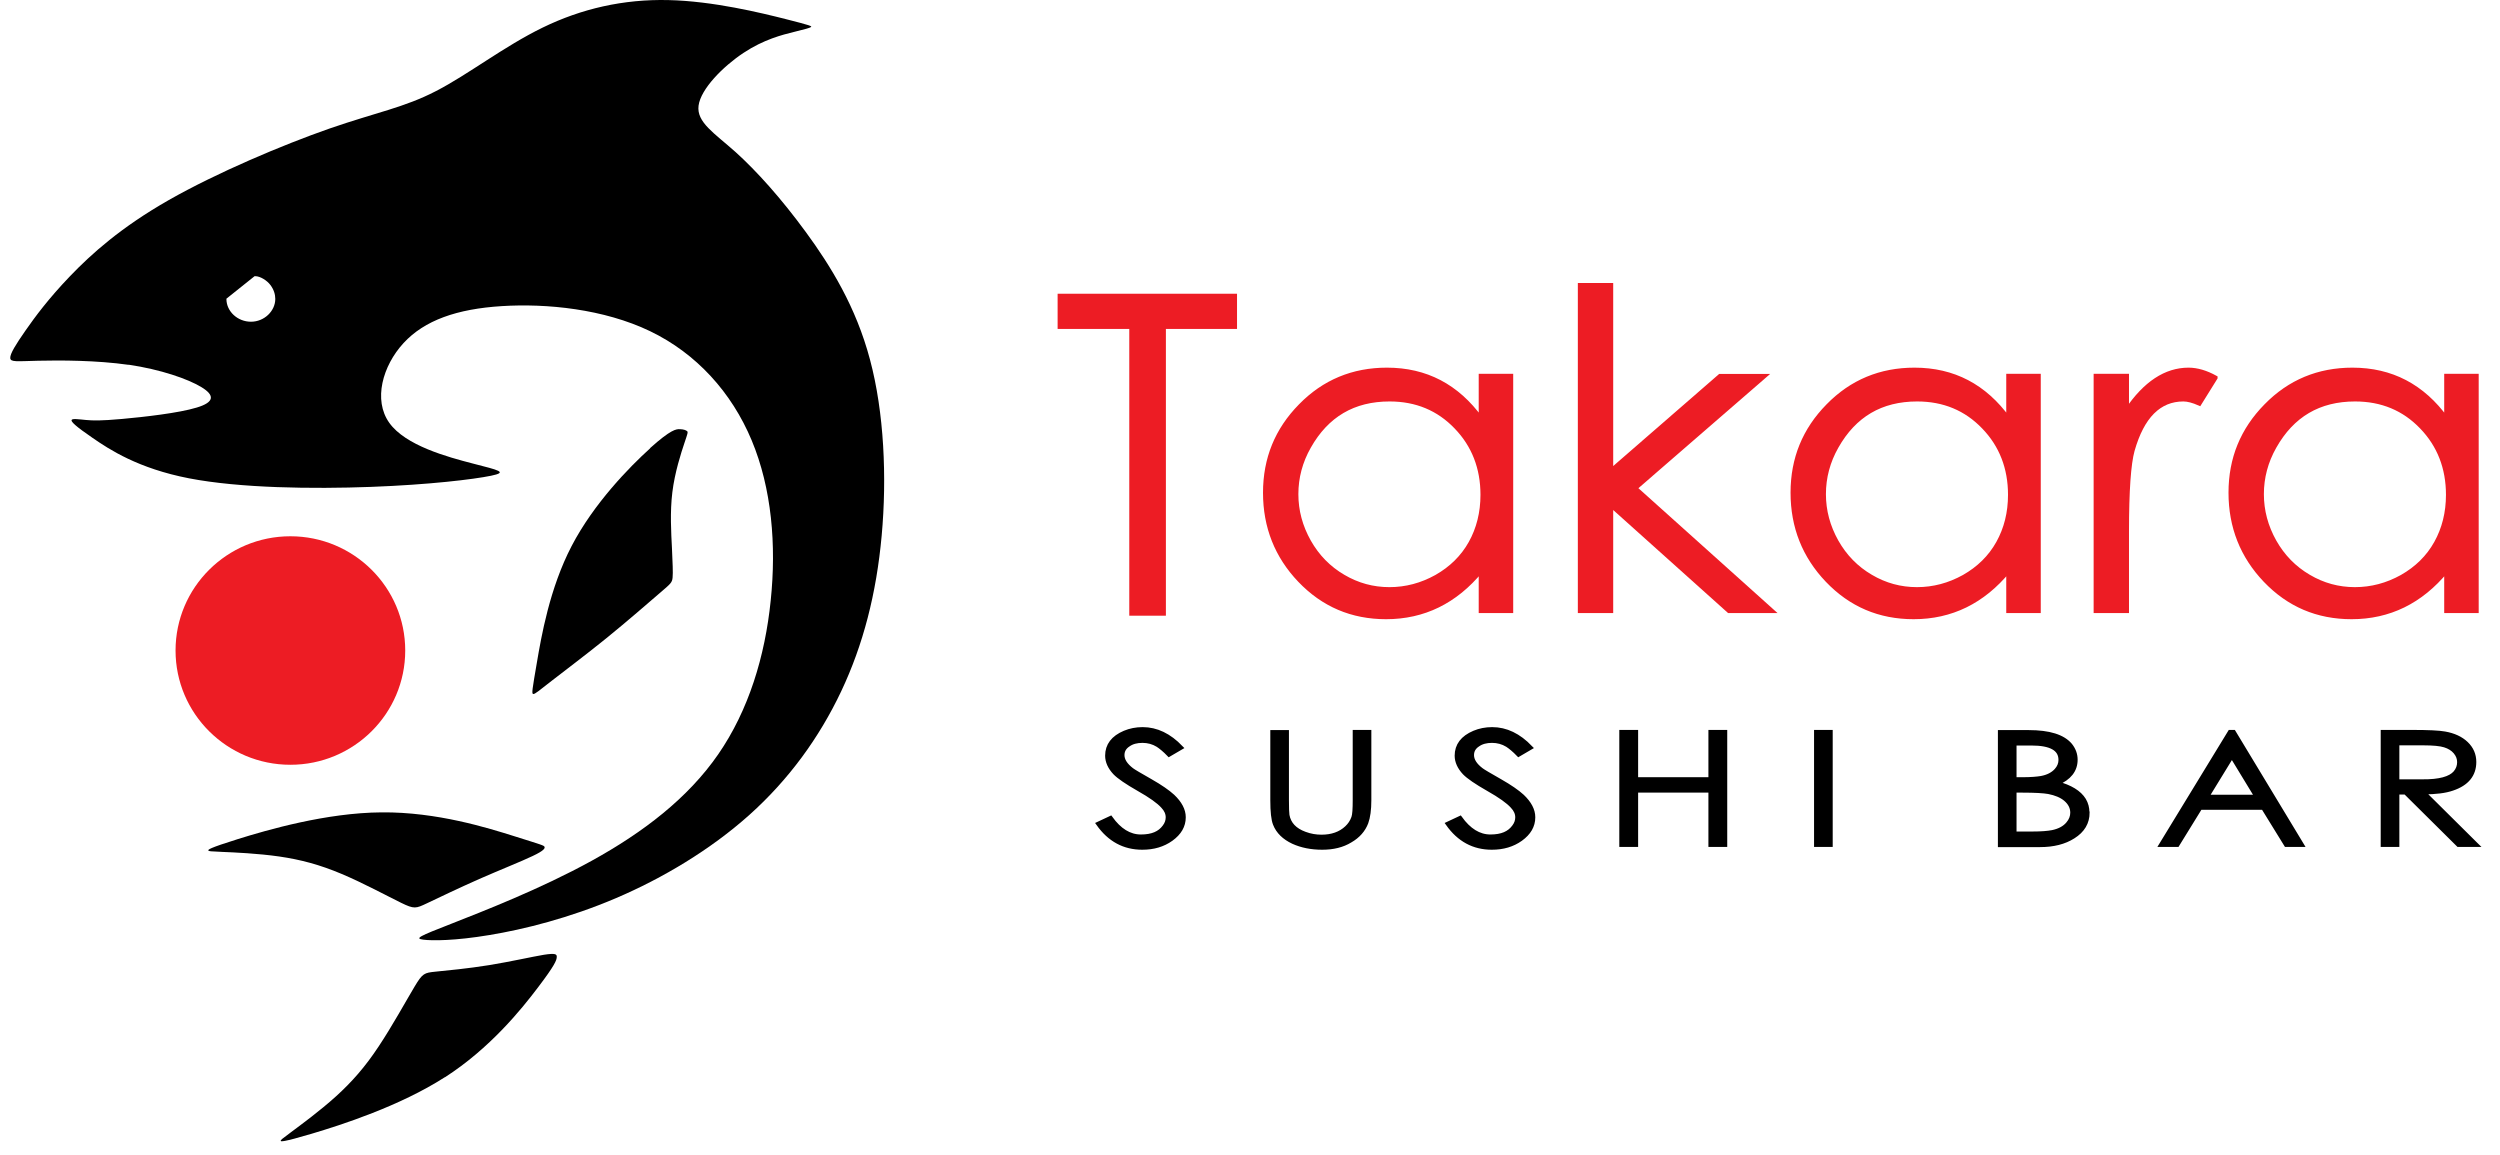 <?xml version="1.0" encoding="UTF-8"?> <svg xmlns="http://www.w3.org/2000/svg" width="132" height="61" viewBox="0 0 132 61" fill="none"><path fill-rule="evenodd" clip-rule="evenodd" d="M15.332 28.315C18.68 28.315 21.396 31.017 21.396 34.347C21.396 37.678 18.68 40.38 15.332 40.38C11.985 40.38 9.269 37.678 9.269 34.347C9.269 31.017 11.985 28.315 15.332 28.315Z" fill="#ED1C24"></path><path fill-rule="evenodd" clip-rule="evenodd" d="M34.332 23.667C33.238 24.653 31.351 26.585 30.183 28.828C29.015 31.071 28.58 33.618 28.343 35.009C28.105 36.401 28.064 36.63 28.152 36.644C28.247 36.657 28.465 36.462 29.137 35.941C29.802 35.421 30.916 34.59 32.023 33.692C33.13 32.794 34.237 31.828 34.827 31.321C35.418 30.814 35.486 30.767 35.513 30.497C35.54 30.227 35.513 29.733 35.479 28.936C35.438 28.139 35.371 27.045 35.5 25.991C35.629 24.937 35.961 23.917 36.138 23.39C36.315 22.863 36.335 22.816 36.281 22.769C36.233 22.721 36.111 22.667 35.907 22.661C35.703 22.647 35.418 22.681 34.325 23.66L34.332 23.667Z" fill="black"></path><path fill-rule="evenodd" clip-rule="evenodd" d="M20.155 42.893C23.068 42.866 25.771 43.717 27.19 44.163C28.602 44.609 28.725 44.636 28.752 44.717C28.779 44.791 28.725 44.913 28.127 45.196C27.536 45.48 26.409 45.926 25.302 46.412C24.202 46.899 23.122 47.419 22.538 47.696C21.954 47.973 21.873 48.007 21.18 47.669C20.488 47.331 19.191 46.629 18.036 46.142C16.882 45.656 15.87 45.386 14.743 45.223C13.616 45.061 12.373 45.007 11.721 44.98C11.076 44.953 11.022 44.946 11.002 44.906C10.981 44.865 11.002 44.791 12.556 44.305C14.118 43.818 17.235 42.913 20.141 42.893H20.155Z" fill="black"></path><path fill-rule="evenodd" clip-rule="evenodd" d="M23.488 56.883C25.865 55.356 27.536 53.289 28.412 52.127C29.294 50.966 29.389 50.702 29.396 50.54C29.41 50.378 29.335 50.317 28.717 50.412C28.106 50.513 26.952 50.776 25.824 50.959C24.697 51.141 23.597 51.243 23 51.303C22.402 51.364 22.314 51.384 21.893 52.087C21.472 52.789 20.711 54.174 19.991 55.255C19.272 56.343 18.579 57.126 17.737 57.89C16.895 58.653 15.89 59.389 15.374 59.774C14.851 60.16 14.817 60.193 14.824 60.234C14.824 60.274 14.885 60.328 16.454 59.862C18.022 59.396 21.112 58.403 23.488 56.876V56.883Z" fill="black"></path><path fill-rule="evenodd" clip-rule="evenodd" d="M6.788 19.256C8.479 19.506 9.919 20.006 10.632 20.439C11.345 20.871 11.331 21.236 10.387 21.519C9.443 21.81 7.576 22.019 6.442 22.121C5.308 22.222 4.914 22.209 4.541 22.175C4.167 22.141 3.821 22.087 3.78 22.175C3.739 22.262 3.991 22.506 4.887 23.12C5.777 23.735 7.298 24.735 9.98 25.255C12.662 25.775 16.499 25.823 19.581 25.708C22.671 25.593 25.007 25.309 25.924 25.12C26.84 24.931 26.338 24.829 24.98 24.478C23.622 24.127 21.408 23.526 20.553 22.323C19.697 21.121 20.2 19.317 21.306 18.115C22.413 16.912 24.124 16.311 26.494 16.163C28.857 16.014 31.879 16.311 34.324 17.486C36.768 18.662 38.629 20.715 39.688 23.249C40.747 25.782 40.999 28.781 40.693 31.713C40.394 34.645 39.532 37.496 37.923 39.826C36.313 42.157 33.943 43.96 31.234 45.453C28.525 46.946 25.469 48.128 23.805 48.784C22.142 49.432 21.877 49.554 22.345 49.614C22.814 49.675 24.023 49.675 25.836 49.371C27.649 49.074 30.066 48.473 32.531 47.419C34.996 46.365 37.515 44.866 39.58 43.015C41.644 41.164 43.253 38.955 44.414 36.503C45.575 34.05 46.275 31.342 46.553 28.275C46.832 25.208 46.682 21.776 45.935 18.986C45.195 16.196 43.857 14.041 42.547 12.251C41.236 10.461 39.953 9.036 38.839 8.029C37.719 7.029 36.768 6.455 36.884 5.577C36.999 4.699 38.174 3.51 39.254 2.794C40.333 2.078 41.318 1.835 41.922 1.686C42.526 1.537 42.751 1.477 42.819 1.429C42.886 1.382 42.798 1.341 41.494 1.01C40.184 0.679 37.658 0.058 35.288 0.004C32.918 -0.05 30.704 0.457 28.654 1.456C26.603 2.456 24.708 3.942 23.024 4.807C21.347 5.678 19.88 5.928 17.402 6.786C14.923 7.651 11.44 9.124 8.914 10.562C6.388 12.001 4.826 13.406 3.692 14.588C2.558 15.771 1.845 16.737 1.342 17.459C0.833 18.189 0.528 18.682 0.541 18.905C0.555 19.128 0.881 19.074 2.015 19.047C3.149 19.02 5.097 19.02 6.788 19.263V19.256ZM13.442 14.582H13.476C13.741 14.582 14.101 14.811 14.277 15.048C14.461 15.291 14.535 15.548 14.535 15.784C14.535 16.419 13.958 16.987 13.252 16.987C12.546 16.987 11.962 16.446 11.955 15.798V15.771L13.442 14.582Z" fill="black"></path><path fill-rule="evenodd" clip-rule="evenodd" d="M62.497 43.155C62.497 43.608 62.274 43.987 61.837 44.302C61.409 44.607 60.907 44.755 60.312 44.755C59.355 44.755 58.583 44.339 57.988 43.497L58.639 43.192C59.103 43.839 59.633 44.172 60.238 44.172C60.842 44.172 61.233 43.997 61.484 43.654C61.605 43.497 61.66 43.331 61.66 43.155C61.66 42.952 61.577 42.757 61.4 42.572C61.177 42.323 60.749 42.017 60.126 41.666C59.494 41.305 59.076 41.018 58.871 40.806C58.601 40.519 58.462 40.214 58.462 39.899C58.462 39.354 58.769 38.947 59.382 38.688C59.671 38.567 59.987 38.503 60.331 38.503C61.065 38.503 61.735 38.826 62.358 39.474L61.725 39.844C61.493 39.603 61.288 39.437 61.13 39.335C60.889 39.187 60.619 39.113 60.321 39.113C60.024 39.113 59.773 39.178 59.578 39.317C59.364 39.455 59.261 39.64 59.261 39.871C59.261 40.14 59.429 40.399 59.754 40.648C59.847 40.722 60.182 40.917 60.749 41.24C61.27 41.536 61.67 41.814 61.921 42.045C62.302 42.406 62.497 42.776 62.497 43.146V43.155ZM72.296 42.249C72.296 42.757 72.241 43.146 72.138 43.432C71.99 43.821 71.711 44.145 71.292 44.385C70.883 44.635 70.391 44.755 69.814 44.755C69.238 44.755 68.726 44.653 68.28 44.45C67.806 44.228 67.48 43.913 67.322 43.507C67.229 43.275 67.183 42.859 67.183 42.249V38.66H67.945V42.249C67.945 42.665 67.955 42.924 67.973 43.044C68.057 43.507 68.364 43.83 68.894 44.024C69.191 44.135 69.479 44.182 69.777 44.182C70.325 44.182 70.772 44.024 71.106 43.71C71.264 43.562 71.385 43.386 71.46 43.173C71.516 43.026 71.534 42.711 71.534 42.239V38.651H72.296V42.239V42.249ZM80.952 43.155C80.952 43.608 80.729 43.987 80.292 44.302C79.865 44.607 79.362 44.755 78.767 44.755C77.81 44.755 77.038 44.339 76.443 43.497L77.094 43.192C77.559 43.839 78.089 44.172 78.693 44.172C79.297 44.172 79.688 43.997 79.939 43.654C80.06 43.497 80.116 43.331 80.116 43.155C80.116 42.952 80.032 42.757 79.855 42.572C79.632 42.323 79.204 42.017 78.582 41.666C77.949 41.305 77.531 41.018 77.326 40.806C77.057 40.519 76.917 40.214 76.917 39.899C76.917 39.354 77.224 38.947 77.838 38.688C78.126 38.567 78.442 38.503 78.786 38.503C79.521 38.503 80.19 38.826 80.813 39.474L80.181 39.844C79.948 39.603 79.744 39.437 79.586 39.335C79.344 39.187 79.074 39.113 78.777 39.113C78.479 39.113 78.228 39.178 78.033 39.317C77.819 39.455 77.717 39.64 77.717 39.871C77.717 40.14 77.884 40.399 78.21 40.648C78.303 40.722 78.637 40.917 79.204 41.24C79.725 41.536 80.125 41.814 80.376 42.045C80.757 42.406 80.952 42.776 80.952 43.146V43.155ZM91.087 44.607H90.315V41.74H86.382V44.607H85.61V38.651H86.382V41.148H90.315V38.651H91.087V44.607ZM96.656 44.607H95.893V38.651H96.656V44.607ZM110.221 42.905C110.221 43.432 109.97 43.858 109.467 44.172C109.003 44.468 108.417 44.616 107.72 44.616H105.6V38.66H107.115C108.203 38.66 108.928 38.891 109.309 39.344C109.495 39.576 109.588 39.834 109.588 40.112C109.588 40.667 109.263 41.083 108.603 41.361C109.309 41.546 109.793 41.842 110.035 42.239C110.156 42.443 110.211 42.665 110.211 42.896L110.221 42.905ZM108.798 40.121C108.798 39.539 108.287 39.252 107.255 39.252H106.362V41.148H106.799C107.227 41.148 107.552 41.12 107.775 41.083C108.129 41.018 108.389 40.88 108.575 40.676C108.724 40.51 108.798 40.325 108.798 40.13V40.121ZM109.421 42.914C109.421 42.637 109.3 42.397 109.058 42.193C108.835 42.008 108.538 41.888 108.166 41.814C107.906 41.768 107.45 41.74 106.799 41.74H106.362V44.015H107.32C107.775 44.015 108.119 43.987 108.361 43.941C108.724 43.867 109.003 43.719 109.189 43.497C109.347 43.312 109.421 43.118 109.421 42.905V42.914ZM121.536 44.607H120.708L119.499 42.646H116.171L114.962 44.607H114.107L117.742 38.651H117.937L121.536 44.607ZM119.155 42.073L117.844 39.918L116.524 42.073H119.165H119.155ZM130.749 44.607H129.801L127.012 41.842H126.575V44.607H125.812V38.651H127.346C128.202 38.651 128.787 38.678 129.085 38.734C129.559 38.817 129.94 38.993 130.219 39.261C130.498 39.529 130.638 39.853 130.638 40.232C130.638 40.907 130.256 41.379 129.485 41.638C129.113 41.768 128.602 41.832 127.951 41.832L130.74 44.598L130.749 44.607ZM129.847 40.242C129.847 40.047 129.782 39.871 129.643 39.705C129.503 39.539 129.317 39.428 129.085 39.354C128.853 39.28 128.471 39.243 127.941 39.243H126.575V41.259H127.914C128.797 41.268 129.373 41.111 129.643 40.797C129.782 40.63 129.847 40.445 129.847 40.242Z" fill="black" stroke="black" stroke-width="0.222" stroke-miterlimit="22.93"></path><path fill-rule="evenodd" clip-rule="evenodd" d="M65.204 17.257H61.448V32.398H59.737V17.257H55.953V15.62H65.204V17.257Z" fill="#ED1C24" stroke="#ED1C24" stroke-width="0.222" stroke-miterlimit="22.93"></path><path fill-rule="evenodd" clip-rule="evenodd" d="M79.786 32.259H78.187V30.132C76.839 31.769 75.165 32.583 73.185 32.583C71.381 32.583 69.866 31.936 68.629 30.641C67.411 29.364 66.798 27.82 66.798 26.016C66.798 24.212 67.421 22.695 68.666 21.428C69.912 20.152 71.437 19.523 73.231 19.523C75.286 19.523 76.932 20.383 78.187 22.113V19.847H79.786V32.259ZM78.28 26.127C78.28 24.712 77.815 23.509 76.885 22.547C75.956 21.576 74.784 21.086 73.371 21.086C71.465 21.086 70.052 21.919 69.113 23.584C68.666 24.37 68.443 25.211 68.443 26.09C68.443 26.969 68.666 27.801 69.113 28.596C69.559 29.383 70.163 30.002 70.926 30.446C71.679 30.89 72.488 31.112 73.362 31.112C74.236 31.112 75.063 30.89 75.844 30.456C76.625 30.012 77.229 29.42 77.648 28.671C78.066 27.921 78.28 27.07 78.28 26.127Z" fill="#ED1C24" stroke="#ED1C24" stroke-width="0.222" stroke-miterlimit="22.93"></path><path fill-rule="evenodd" clip-rule="evenodd" d="M93.564 32.259H91.286L85.066 26.681V32.259H83.421V15.055H85.066V24.85L90.812 19.856H93.165L86.34 25.775L93.564 32.259Z" fill="#ED1C24" stroke="#ED1C24" stroke-width="0.222" stroke-miterlimit="22.93"></path><path fill-rule="evenodd" clip-rule="evenodd" d="M107.641 32.259H106.041V30.132C104.693 31.769 103.02 32.583 101.039 32.583C99.236 32.583 97.72 31.936 96.484 30.641C95.266 29.364 94.652 27.82 94.652 26.016C94.652 24.212 95.275 22.695 96.521 21.428C97.767 20.152 99.291 19.523 101.086 19.523C103.141 19.523 104.786 20.383 106.041 22.113V19.847H107.641V32.259ZM106.134 26.127C106.134 24.712 105.67 23.509 104.74 22.547C103.81 21.576 102.639 21.086 101.225 21.086C99.319 21.086 97.906 21.919 96.967 23.584C96.521 24.37 96.298 25.211 96.298 26.09C96.298 26.969 96.521 27.801 96.967 28.596C97.413 29.383 98.018 30.002 98.78 30.446C99.533 30.89 100.342 31.112 101.216 31.112C102.09 31.112 102.917 30.89 103.698 30.456C104.479 30.012 105.084 29.42 105.502 28.671C105.921 27.921 106.134 27.07 106.134 26.127Z" fill="#ED1C24" stroke="#ED1C24" stroke-width="0.222" stroke-miterlimit="22.93"></path><path fill-rule="evenodd" clip-rule="evenodd" d="M116.977 19.948L116.131 21.308C115.796 21.16 115.508 21.086 115.285 21.086C114.002 21.086 113.109 21.983 112.598 23.778C112.402 24.481 112.3 25.914 112.3 28.06V32.259H110.655V19.847H112.3V21.669C113.267 20.235 114.355 19.523 115.554 19.523C116.001 19.523 116.475 19.662 116.977 19.939V19.948Z" fill="#ED1C24" stroke="#ED1C24" stroke-width="0.222" stroke-miterlimit="22.93"></path><path fill-rule="evenodd" clip-rule="evenodd" d="M130.764 32.259H129.165V30.132C127.817 31.769 126.144 32.583 124.163 32.583C122.359 32.583 120.844 31.936 119.607 30.641C118.39 29.364 117.776 27.82 117.776 26.016C117.776 24.212 118.399 22.695 119.645 21.428C120.891 20.152 122.415 19.523 124.21 19.523C126.264 19.523 127.91 20.383 129.165 22.113V19.847H130.764V32.259ZM129.258 26.127C129.258 24.712 128.793 23.509 127.864 22.547C126.934 21.576 125.762 21.086 124.349 21.086C122.443 21.086 121.03 21.919 120.091 23.584C119.645 24.37 119.422 25.211 119.422 26.09C119.422 26.969 119.645 27.801 120.091 28.596C120.537 29.383 121.142 30.002 121.904 30.446C122.657 30.89 123.466 31.112 124.34 31.112C125.214 31.112 126.041 30.89 126.822 30.456C127.603 30.012 128.208 29.42 128.626 28.671C129.044 27.921 129.258 27.07 129.258 26.127Z" fill="#ED1C24" stroke="#ED1C24" stroke-width="0.222" stroke-miterlimit="22.93"></path></svg> 